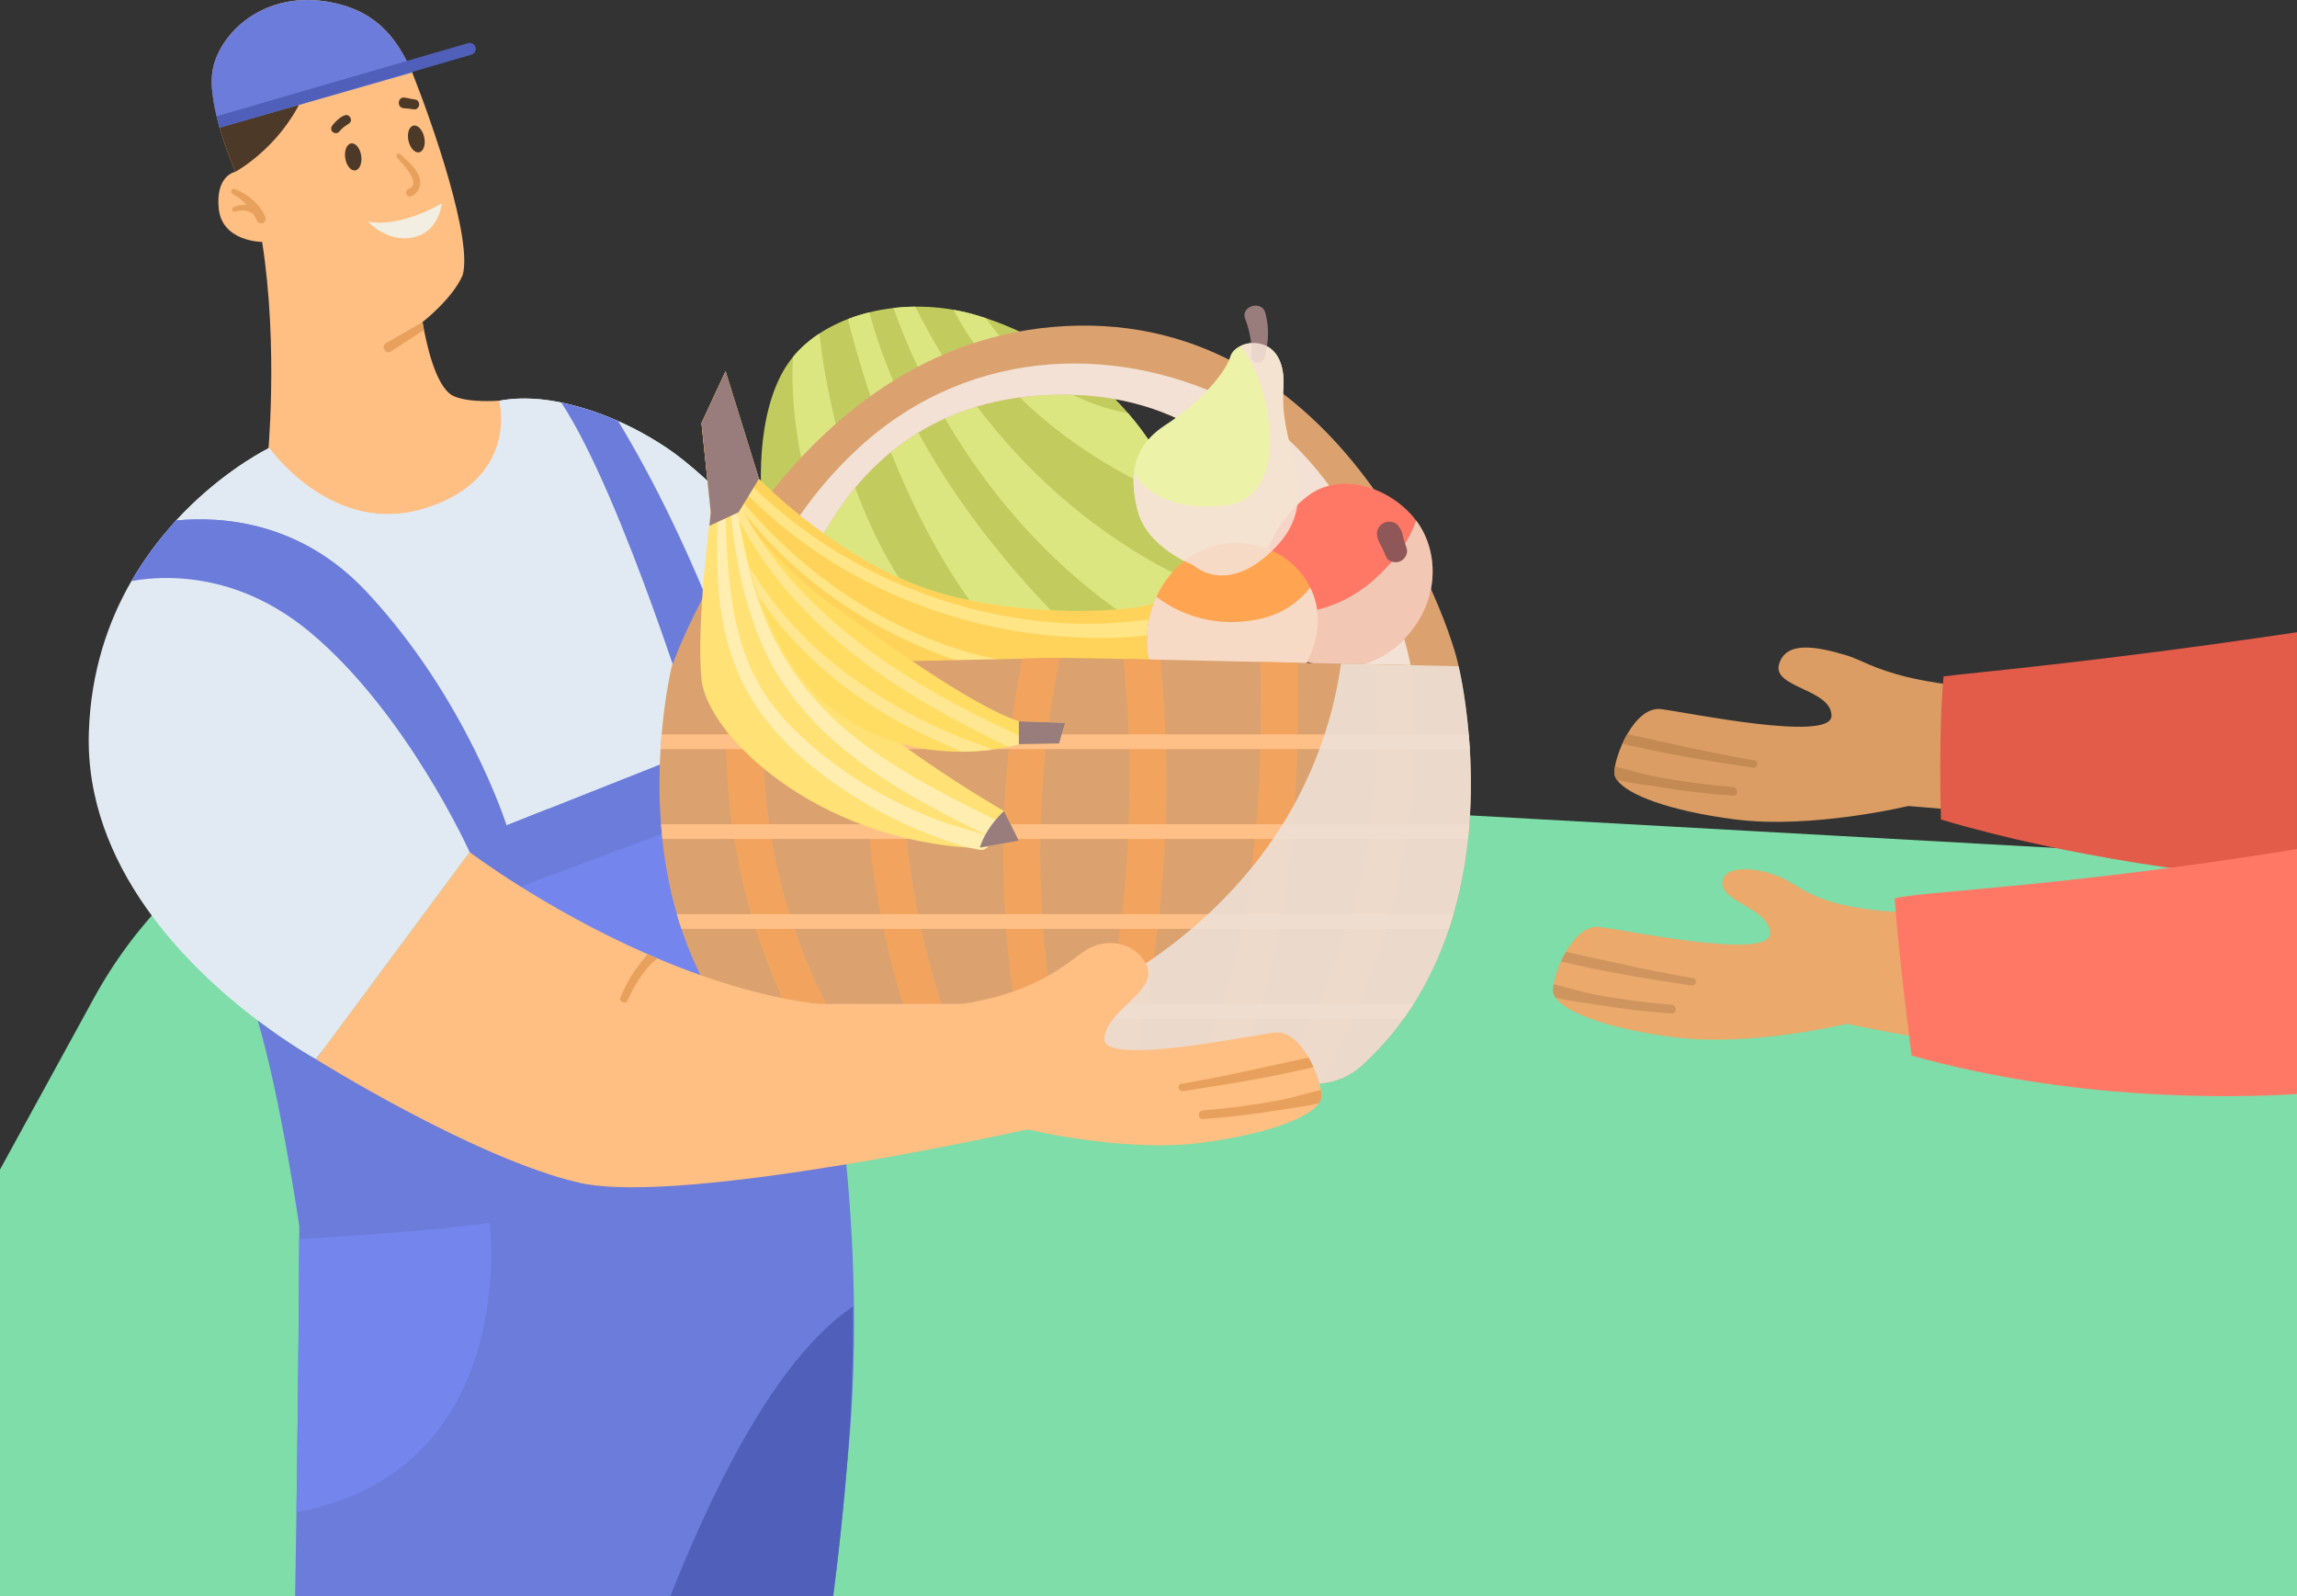 <svg width="960" height="667" viewBox="0 0 960 667" fill="none" xmlns="http://www.w3.org/2000/svg">
<rect x="0" y="0" width="960" height="667" fill="#333333" stroke="none"/>
<path d="M0 488.79L39.27 417.09C74.436 352.881 143.364 314.587 216.46 318.651L960 359.988V667H0V488.79Z" fill="#7EDDA9"/>
<path d="M940.943 287.033C939.75 287.571 901.214 287.432 872.417 288.16C795.336 290.112 782.715 277.193 771.937 273.944C758.596 269.924 746.301 267.902 743.508 277.673C740.716 287.447 765.447 287.982 765.447 299.151C765.447 310.319 705.409 297.753 694.241 296.358C688.56 295.646 683.603 300.715 680.098 306.787C679.343 308.1 678.661 309.456 678.045 310.807C676.496 314.242 675.42 317.677 674.959 320.314C674.777 321.29 674.692 322.158 674.692 322.882C674.692 323.889 675.067 324.935 675.823 325.98C680.234 332.192 697.49 338.837 724.955 342.427C757.067 346.617 797.555 336.843 797.555 336.843C797.555 336.843 883.349 344.402 940.939 345.161V287.025L940.943 287.033Z" fill="#DB9D64"/>
<path d="M959.996 264.219C873.64 277.096 821.604 281.317 812.275 282.696C810.087 306.795 811.194 342.497 811.194 342.497C863.475 358.127 927.795 366.709 959.996 367.987V264.219Z" fill="#E35B49"/>
<path d="M678.045 310.815C695.987 315.114 714.317 318.049 732.51 320.841C734.477 321.147 735.345 318.161 733.347 317.813C715.447 314.742 697.815 310.664 680.098 306.795C679.343 308.108 678.661 309.463 678.045 310.815Z" fill="#C48A54"/>
<path d="M674.696 322.894C674.696 323.901 675.071 324.946 675.826 325.992C681.786 327.332 688.072 328.017 693.49 328.923C703.694 330.627 713.956 331.785 724.277 332.525C726.608 332.691 726.566 329.117 724.277 328.923C713.43 328.017 702.648 326.604 691.94 324.582C686.48 323.548 680.702 321.651 674.963 320.322C674.781 321.298 674.696 322.166 674.696 322.89V322.894Z" fill="#C48A54"/>
<path d="M224.049 205.816L173.787 242.118L117.157 225.532L111.809 192.374C111.809 192.374 116.541 145.783 109.563 101.104C109.563 101.104 92.81 101.104 91.412 87.143C90.014 73.183 98.394 71.785 98.394 71.785C98.394 71.785 94.75 63.602 91.888 53.73C89.89 46.578 88.027 38.608 88.62 31.292C90.018 15.934 108.165 -3.612 136.09 0.575C156.817 3.816 165.689 15.484 172.292 30.328C172.292 30.344 172.307 30.355 172.307 30.371C180.932 52.057 197.654 100.334 193.336 115.061C189.145 124.836 176.583 134.606 176.583 134.606V134.622C178.046 142.689 181.753 161.2 189.149 165.324C197.526 169.514 216.614 166.707 216.614 166.707L224.057 205.812L224.049 205.816Z" fill="#FFBE82"/>
<path d="M323.351 356.129C323.351 356.129 363.84 393.825 414.102 406.392C464.365 418.958 400.142 314.242 400.142 314.242L355.463 291.905L287.777 304.189L323.351 356.129Z" fill="#FFBE82"/>
<path d="M386.181 310.056L320.044 318.32L307.996 319.827L305.204 330.995L235.396 361.713L220.08 359.521L206.468 357.581L196.302 356.129L134.34 439.65L132.078 442.693C132.078 442.693 121.649 437.024 107.7 426.483C78.954 404.757 35.251 362.271 37.137 305.866C37.989 280.512 45.219 259.638 54.924 242.843C60.245 233.63 66.29 225.64 72.432 218.828C72.839 218.395 73.226 217.949 73.617 217.531C90.385 199.326 107.475 189.818 111.592 187.681C112.208 187.344 112.529 187.193 112.529 187.193C112.529 187.193 112.738 187.487 113.145 188.029C117.083 193.153 139.351 219.948 171.351 214.042C173.57 213.635 175.831 213.066 178.151 212.326C217.245 199.76 208.764 167.543 208.764 167.543C208.764 167.543 219.003 164.925 234.571 168.232C241.538 169.7 249.609 172.101 258.334 175.966C264.797 178.828 271.64 182.499 278.677 187.193C316.373 212.322 386.181 310.056 386.181 310.056Z" fill="#E1EAF2"/>
<path d="M388.659 307.399L337.804 372.514L300.255 342.57L305.204 330.999L235.396 361.717L220.08 359.525L206.468 357.585C201.747 323.393 183.418 292.927 158.23 269.331C144.533 256.501 128.996 245.526 112.421 236.743C103.808 232.193 94.8 228.045 85.657 224.653C80.967 222.922 76.161 221.512 71.375 220.06C71.739 219.653 72.087 219.235 72.436 218.832C72.843 218.398 73.23 217.953 73.621 217.535C90.389 199.33 107.479 189.822 111.596 187.685C112.212 187.348 112.533 187.197 112.533 187.197C112.533 187.197 112.742 187.491 113.149 188.033C117.087 193.157 139.355 219.951 171.354 214.046C173.573 213.639 175.835 213.07 178.155 212.33C217.249 199.763 208.644 167.489 208.644 167.489C208.644 167.489 219.007 164.929 234.575 168.24C241.542 169.708 249.613 172.109 258.338 175.974C264.801 178.836 271.644 182.507 278.68 187.201C316.377 212.33 388.663 307.407 388.663 307.407L388.659 307.399Z" fill="#E1EAF2"/>
<path d="M234.571 168.232C260.584 207.718 292.637 312.848 292.637 312.848C280.044 317.844 223.073 340.441 211.661 344.96C211.661 344.96 194.908 291.905 153.021 247.226C125.7 218.089 93.027 215.672 73.621 217.531C73.23 217.949 72.839 218.398 72.436 218.828C72.087 219.235 71.739 219.653 71.375 220.056C137.086 239.171 200.802 292.66 207.211 364.129C208.342 365.86 208.733 368.11 207.656 370.453C200.368 386.343 191.558 401.853 181.842 416.387C176.536 424.329 163.524 445.524 150.833 442.914C150.218 443.069 149.536 443.15 148.765 443.081C143.905 442.604 139.061 441.404 134.344 439.646L132.082 442.69C132.082 442.69 121.653 437.02 107.704 426.479C117.296 458.676 125.1 512.498 125.1 512.498L182.194 666.992H348.237C350.564 648.841 352.539 630.369 354.073 611.629C369.556 459.648 320.257 278.103 258.338 175.966C249.613 172.097 241.542 169.696 234.575 168.232H234.571Z" fill="#6B7CDB"/>
<path d="M229.095 338.051L220.076 359.525L196.298 416.166V356.128C196.298 356.128 169.771 297.489 129.282 263.979C103.103 242.324 76.955 240.496 61.709 241.921C59.11 242.157 56.837 242.494 54.924 242.842C56.543 240.023 58.247 237.328 60.005 234.729C64.319 228.308 68.954 222.581 73.617 217.527C93.023 215.668 125.696 218.085 153.018 247.222C194.904 291.901 211.657 344.956 211.657 344.956L229.095 338.043V338.051Z" fill="#6B7CDB"/>
<path d="M207.467 374.28L306.668 337.339C306.668 337.339 330.33 404.993 330.33 451.066C330.33 497.139 217.237 428.729 217.237 428.729L207.463 374.28H207.467Z" fill="#7486ED"/>
<path d="M498.301 243.257C497.252 253.845 493.542 259.158 493.542 259.158H380.635C339.039 228.843 354.681 240.244 318.778 214.073C318.778 214.073 314.131 178.394 327.317 155.127C333.192 144.791 343.226 137.615 354.414 133.321C368.374 127.938 384.295 126.966 398.569 129.475C403.418 130.339 407.403 131.427 412.058 132.972C444.882 143.893 475.464 168.701 490.196 202.172C495.765 214.828 499.688 229.385 498.305 243.253L498.301 243.257Z" fill="#C2CC5E"/>
<path d="M389.085 259.158H380.635L347.222 234.807C337.076 206.684 329.83 176.307 331.43 149.16C334.501 145.434 338.226 142.174 342.439 139.405C344.078 154.597 352.872 218.352 388.381 258.368C388.617 258.635 388.853 258.891 389.081 259.158H389.085Z" fill="#DCE681"/>
<path d="M443.105 259.158H411.477C376.809 215.858 359.409 153.644 354.406 133.324C357.276 132.217 360.265 131.287 363.34 130.536C377.692 184.137 414.284 229.807 443.101 259.162L443.105 259.158Z" fill="#DCE681"/>
<path d="M498.301 243.257C497.252 253.845 493.542 259.158 493.542 259.158H473.102C409.169 216.59 381.874 152.804 373.44 128.728C376.43 128.379 379.454 128.197 382.51 128.166C418.541 200.236 472.792 231.798 498.301 243.257Z" fill="#DCE681"/>
<path d="M493.003 209.135C430.724 183.212 405.974 144.075 398.566 129.479C401.501 130.002 404.409 130.668 407.279 131.493C408.859 131.95 410.451 132.445 412.054 132.976C430.921 159.782 453.929 169.51 471.499 172.705C478.93 181.326 485.343 191.158 490.188 202.176C491.245 204.573 492.175 206.893 493 209.135H493.003Z" fill="#DCE681"/>
<path d="M590.842 293.307C578.314 296.781 564.151 297.846 564.151 297.846C564.151 297.846 555.504 165.468 444.898 164.949C334.292 164.434 323.824 286.452 323.824 286.452L313.17 290.945L293.187 299.387L280.776 278.444C280.776 278.444 328.622 142.228 445.467 136.264C562.32 130.3 606.758 262.659 609.593 278.444C610.898 285.682 601.453 290.36 590.842 293.307Z" fill="#DBA26F"/>
<g style="mix-blend-mode:multiply" opacity="0.88">
<path d="M590.842 293.307C578.314 296.781 564.151 297.846 564.151 297.846C564.151 297.846 555.504 165.467 444.898 164.948C334.292 164.433 323.824 286.452 323.824 286.452L313.17 290.944L304.329 288.466C304.329 288.466 311.532 230.334 359.235 186.856C406.95 143.378 470.097 144.056 518.373 169.301C566.529 194.485 593.219 272.027 590.842 293.307Z" fill="#F5E9E1"/>
</g>
<path d="M498.719 246.649C498.719 246.649 497.349 251.622 493.96 258.345C493.12 260.006 492.159 261.776 491.059 263.608C487.171 270.102 481.599 277.332 473.896 283.102C455.288 297.063 341.274 317.216 341.274 317.216L303.264 287.761C303.264 287.761 293.428 256.842 296.499 219.75C296.646 217.876 296.839 215.978 297.06 214.077L293.187 176.849L303.268 155.131L317.229 200.085C317.229 200.085 344.767 228.812 380.635 243.547C416.504 258.283 469.377 256.734 482.11 252.079C494.839 247.432 498.719 246.657 498.719 246.657V246.649Z" fill="#FFD359"/>
<path d="M533.019 228.808C512.684 249.751 498.723 236.174 498.723 236.174C498.723 236.174 479.333 228.808 475.457 213.298C474.024 207.578 473.435 202.385 473.931 197.684C474.771 189.625 478.764 183.007 487.086 177.62C500.272 169.088 511.91 156.676 514.233 148.923C514.772 147.115 516.375 145.558 518.485 144.547C525.406 141.24 537.825 143.854 536.342 162.884C534.402 187.7 553.358 207.865 533.023 228.808H533.019Z" fill="#EDF2A9"/>
<path d="M493.964 258.345C493.124 260.006 492.163 261.776 491.063 263.607C476.533 266.802 460.837 267.031 446.087 266.16C390.801 262.868 336.627 237.204 301.088 194.392C299.628 192.638 302.091 190.097 303.632 191.855C313.821 203.454 325.384 213.898 337.967 222.864C359.971 238.536 385.089 249.693 411.427 255.707C424.636 258.716 438.124 260.401 451.663 260.672C465.225 260.951 478.311 259.22 491.702 257.438C492.705 257.307 493.464 257.706 493.96 258.345H493.964Z" fill="#FFE585"/>
<path d="M576.281 274.896C555.337 286.201 527.416 268.367 527.416 268.367V236.174C527.416 236.174 531.288 218.732 546.806 207.094C560.546 196.785 581.574 203.834 591.864 217.566C593.2 219.336 594.35 221.226 595.28 223.197C603.428 240.449 597.22 263.596 576.281 274.9V274.896Z" fill="#FF7866"/>
<g style="mix-blend-mode:multiply" opacity="0.88">
<path d="M576.281 274.896C555.337 286.2 527.416 268.367 527.416 268.367V256.412C538.654 257.62 558.66 256.935 575.444 241.228C584.851 232.425 589.598 224.285 591.864 217.562C593.2 219.332 594.35 221.222 595.28 223.193C603.428 240.445 597.22 263.592 576.281 274.896Z" fill="#F0D3C0"/>
</g>
<path d="M535.161 291.44L483.972 291.433L480.665 278.084C478.268 268.402 479.198 258.232 483.299 249.372C484.751 246.227 486.598 243.253 488.84 240.523C491.849 236.848 495.598 233.463 500.257 230.938C516.94 221.899 539.219 228.436 547.58 245.519C548.549 247.498 549.331 249.62 549.896 251.878C555.326 273.595 535.161 291.436 535.161 291.436V291.44Z" fill="#FFA552"/>
<path d="M300.511 199.318C321.101 232.685 353.356 257.764 389.573 272.305C394.693 274.362 399.902 276.139 405.165 277.797C410.009 279.323 416.182 282.177 421.302 281.642C423.467 281.418 424.694 278.494 422.491 277.259C419.973 275.849 417.007 275.613 414.215 274.997C411.248 274.342 408.286 273.634 405.362 272.797C399.526 271.128 393.775 269.103 388.14 266.849C376.674 262.26 365.679 256.49 355.343 249.736C334.617 236.193 316.415 218.507 301.707 198.617C301.192 197.92 300.034 198.54 300.514 199.314L300.511 199.318Z" fill="#FFE585"/>
<g style="mix-blend-mode:multiply" opacity="0.88">
<path d="M535.161 291.44L483.972 291.432L480.665 278.084C478.268 268.402 479.198 258.232 483.299 249.372C489.747 254.375 503.909 262.609 524.17 259.158C535.564 257.218 542.891 251.579 547.577 245.522C548.545 247.501 549.327 249.624 549.892 251.881C555.322 273.599 535.157 291.44 535.157 291.44H535.161Z" fill="#F5E2D5"/>
</g>
<path d="M569.197 445.3C569.166 445.331 569.139 445.35 569.108 445.381C564.26 449.8 558.056 452.383 551.546 452.878C549.707 453.006 564.151 452.96 341.08 452.96C333.467 452.96 326.275 450.028 321.148 445.292C283.084 410.659 272.14 357.774 276.52 306.911C277.98 289.666 280.772 278.443 280.772 278.443C280.903 278.443 412.391 275.597 427.223 275.279C452.054 274.745 420.62 274.369 609.589 278.443C609.589 278.443 612.377 289.666 613.845 306.911C618.221 357.712 607.227 410.729 569.194 445.296L569.197 445.3Z" fill="#DBA26F"/>
<path d="M446.331 452.96H430.383C417.294 396.915 415.291 337.083 427.223 275.28L443.008 274.939C431.607 329.826 431.429 391.838 446.327 452.96H446.331Z" fill="#F2A45E"/>
<path d="M471.797 452.96H455.838C471.441 393.317 475.406 330.647 469.481 275.411L485.007 275.752C490.835 335.395 486.474 394.561 471.797 452.96Z" fill="#F2A45E"/>
<path d="M405.598 452.96H388.981C367.066 396.95 355.138 334.941 366.446 276.593C369.021 276.534 366.094 276.596 382.208 276.252C381.77 278.273 381.344 280.5 381.329 280.577C370.934 338.531 383.435 398.801 405.598 452.96Z" fill="#F2A45E"/>
<path d="M366.047 452.96H347.156C312.899 402.581 297.765 338.632 305.437 277.913C326.635 277.452 319.502 277.572 321.005 277.572C320.927 277.65 320.071 284.919 319.618 291.1C315.362 348.709 331.596 406.477 366.047 452.96Z" fill="#F2A45E"/>
<path d="M514.942 452.96H497.891C524.066 399.773 527.904 336.169 526.796 276.655L542.298 276.995C543.375 336.92 539.401 398.518 514.946 452.964L514.942 452.96Z" fill="#F2A45E"/>
<path d="M551.546 452.879C549.85 452.995 550.655 452.96 533.372 452.96C533.496 452.766 533.616 452.584 533.732 452.391C565.317 401.938 580.401 340.402 574.205 277.677L589.746 278.018C595.361 335.581 583.12 398.639 551.546 452.879Z" fill="#F2A45E"/>
<path d="M590.811 419.586C589.498 421.657 588.111 423.718 586.648 425.739H303.721C302.253 423.71 300.867 421.657 299.546 419.586H590.811Z" fill="#FFC087"/>
<path d="M607.49 382.033C606.905 384.085 606.274 386.134 605.585 388.186H284.788C284.102 386.134 283.467 384.085 282.875 382.033H607.486H607.49Z" fill="#FFC087"/>
<path d="M614.093 344.472C613.93 346.501 613.744 348.554 613.524 350.626H276.849C276.628 348.554 276.442 346.501 276.287 344.472H614.093Z" fill="#FFC087"/>
<path d="M614.29 313.069H276.078C276.202 310.943 276.353 308.886 276.52 306.915H613.845C614.015 308.886 614.163 310.943 614.286 313.069H614.29Z" fill="#FFC087"/>
<path d="M425.817 351.35L409.494 354.243L408.278 354.456C341.107 351.35 295.511 307.14 293.187 283.912C290.856 260.684 297.06 214.069 297.06 214.069L293.187 176.841L303.268 155.124L308.697 214.069C308.697 214.069 318.003 246.645 338.168 275.33C346.382 287.018 361.435 299.747 376.375 310.726C398.101 326.681 419.609 338.942 419.609 338.942L425.813 351.346L425.817 351.35Z" fill="#FFE175"/>
<path d="M445.188 302.101L442.613 310.714L430.259 310.943L425.817 311.024C425.817 311.024 424.299 311.504 421.581 312.085C419.788 312.469 417.472 312.898 414.734 313.266C411.155 313.746 406.861 314.122 402.051 314.145C394.48 314.176 385.646 313.355 376.379 310.73C366.52 307.934 356.168 303.108 346.316 295.123C331.86 283.404 322.739 265.327 317.116 249.217C315.649 245.027 314.421 240.968 313.399 237.188C311.176 229.013 309.909 222.151 309.267 218.077C308.86 215.525 308.697 214.069 308.697 214.069C308.697 214.069 311.633 217.934 316.446 223.483C323.739 231.902 335.322 244.182 347.474 252.691C367.643 266.814 404.874 294.345 425.817 301.459L445.188 302.101Z" fill="#FFDD63"/>
<path d="M528.558 149.551C530.142 143.118 530.556 137.298 528.868 130.811C527.419 125.262 518.396 127.891 520.371 133.154C522.234 138.115 523.435 143.467 522.92 148.788C522.606 152.033 527.795 152.649 528.558 149.551Z" fill="#997C7C"/>
<g style="mix-blend-mode:multiply" opacity="0.88">
<path d="M533.019 228.808C512.684 249.751 498.723 236.174 498.723 236.174C498.723 236.174 479.333 228.808 475.457 213.298C474.024 207.578 473.435 202.385 473.931 197.684C477.656 203.713 487.787 214.088 512.51 211.157C538.906 208.028 532.95 163.585 518.485 144.547C525.406 141.24 537.825 143.854 536.342 162.884C534.402 187.7 553.358 207.865 533.023 228.808H533.019Z" fill="#F5E2D5"/>
</g>
<path d="M300.255 212.527C298.795 238.048 299.302 264.653 311.621 287.796C323.599 310.304 346.138 327.459 368.169 339.395C374.524 342.838 381.1 345.839 387.835 348.461C394.763 351.156 402.117 353.967 409.483 355.129C413.564 355.772 415.237 350.254 411.21 348.859C405.459 346.869 399.522 345.479 393.783 343.407C387.935 341.296 382.231 338.841 376.635 336.13C365.366 330.674 354.619 324.024 344.806 316.244C335.074 308.526 325.845 299.762 319.126 289.236C312.423 278.734 308.593 266.791 306.482 254.576C304.101 240.794 303.531 226.488 303.094 212.527C303.036 210.696 300.36 210.711 300.259 212.527H300.255Z" fill="#FFEEB0"/>
<path d="M304.774 208.566C307.121 234.028 311.865 260.928 325.617 282.944C338.187 303.07 357.167 318.281 377.278 330.414C388.973 337.47 401.234 343.581 413.456 349.665C417.708 351.783 421.461 345.397 417.193 343.275C396.672 333.059 375.733 322.63 357.632 308.406C338.238 293.163 324.358 273.665 316.648 250.189C312.156 236.518 309.635 222.387 307.094 208.26C306.862 206.966 304.662 207.249 304.782 208.574L304.774 208.566Z" fill="#FFEEB0"/>
<path d="M430.259 310.943L425.817 311.024C425.817 311.024 424.299 311.504 421.581 312.085C417.367 310.366 413.309 308.065 409.308 306.048C403.569 303.155 397.88 300.157 392.269 297.009C358.538 278.045 327.274 252.594 309.263 218.077C307.071 213.902 305.088 209.592 303.314 205.142C302.745 203.717 305.15 202.73 305.777 204.108C308.825 210.855 312.419 217.303 316.439 223.487C318.793 227.104 321.303 230.624 323.928 234.056C336.917 250.991 353.267 265.137 370.845 277.127C379.989 283.37 389.523 289.024 399.27 294.256C404.355 296.986 409.49 299.6 414.679 302.129C419.633 304.541 424.938 306.52 429.372 309.812C429.802 310.129 430.096 310.528 430.259 310.947V310.943Z" fill="#FFE791"/>
<path d="M414.734 313.266C411.155 313.746 406.861 314.122 402.051 314.145C400.037 313.274 398.051 312.383 396.118 311.562C390.553 309.2 385.077 306.648 379.721 303.86C354.766 290.879 332.468 272.395 317.116 249.217C315.649 245.027 314.421 240.968 313.399 237.188C314.22 238.559 315.068 239.919 315.931 241.255C327.274 258.802 342.378 273.827 359.564 285.647C368.27 291.638 377.386 297.009 386.874 301.668C391.804 304.088 396.823 306.33 401.912 308.391C406.109 310.079 410.625 311.342 414.738 313.266H414.734Z" fill="#FFE791"/>
<path d="M587.879 229.075C587.403 227.67 586.864 226.275 586.516 224.831C586.353 224.157 586.225 223.472 586.04 222.806C585.66 221.454 585.052 220.548 584.192 219.46C582.941 217.883 580.285 217.69 578.6 218.402C576.823 219.154 575.336 221.059 575.452 223.08C575.58 225.245 576.478 226.802 577.469 228.642C578.17 229.943 578.701 231.337 579.278 232.696C580.184 234.818 583.244 235.461 585.153 234.621C587.182 233.73 588.642 231.329 587.875 229.071L587.879 229.075Z" fill="#8F5757"/>
<path d="M317.225 200.081L308.693 214.073L296.495 219.746C296.642 217.872 296.835 215.974 297.056 214.073L293.184 176.845L303.264 155.127L317.225 200.081Z" fill="#997C7C"/>
<path d="M425.817 351.35L409.494 354.243C410.904 349.867 413.797 344.414 419.609 338.946L425.813 351.35H425.817Z" fill="#997C7C"/>
<path d="M445.188 302.101L442.613 310.714L425.817 311.024V301.462L445.188 302.101Z" fill="#997C7C"/>
<g style="mix-blend-mode:multiply" opacity="0.88">
<path d="M569.197 445.3C569.166 445.331 569.139 445.35 569.108 445.381C564.26 449.8 558.056 452.383 551.546 452.878C549.707 453.006 564.151 452.96 341.08 452.96C334.106 452.96 327.356 450.531 322.035 446.059C357.33 446.256 439.65 440.207 501.543 385.107C541.214 349.8 555.86 309.405 560.48 277.382C587.5 277.963 570.526 277.603 609.589 278.443C611.281 285.252 613.462 299.015 614.29 313.065C617.249 362.251 605.662 412.154 569.197 445.296V445.3Z" fill="#EDE1D9"/>
</g>
<path d="M204.857 535.121C186.582 528.209 166.169 521.563 145.017 516.595C138.441 515.057 131.78 513.675 125.092 512.505C125.092 512.505 125.092 514.36 125.065 517.865C124.995 532.453 124.743 575.567 123.907 631.976C123.744 643.168 123.558 654.883 123.345 667H277.891C280.69 633.668 281.647 600.89 280.067 569.75C280.067 569.75 248.598 551.685 204.853 535.125L204.857 535.121Z" fill="#6B7CDB"/>
<path d="M552.328 458.052C552.328 459.059 551.953 460.105 551.197 461.15C546.786 467.362 529.53 474.008 502.065 477.598C469.954 481.788 429.465 472.013 429.465 472.013C429.465 472.013 285.659 504.125 242.379 494.351C199.098 484.576 132.082 442.694 132.082 442.694L196.306 356.129C196.306 356.129 227.721 379.976 270.637 398.755C271.993 399.355 273.36 399.94 274.742 400.528C297.331 410.078 322.829 418.021 348.489 420.352C425.279 427.335 444.824 402.201 454.599 396.617C464.373 391.033 476.936 395.219 479.728 404.993C482.52 414.768 461.577 423.145 461.577 434.313C461.577 445.482 521.614 432.915 532.783 431.521C538.464 430.808 543.421 435.878 546.926 441.95C547.681 443.263 548.363 444.618 548.978 445.97C550.527 449.405 551.604 452.84 552.065 455.477C552.247 456.453 552.328 457.32 552.328 458.045V458.052Z" fill="#FFBE82"/>
<path d="M126.312 41.067C116.537 62.01 98.386 71.785 98.386 71.785C98.386 71.785 94.645 63.381 91.768 53.328C90.482 48.789 89.352 43.933 88.821 39.351L90.413 37.314C90.413 37.314 136.083 20.128 126.308 41.071L126.312 41.067Z" fill="#4D3927"/>
<path d="M172.288 30.332L91.772 53.328C89.677 45.985 88.031 37.775 88.616 31.296C90.014 15.937 108.161 -3.608 136.086 0.579C156.89 3.692 166.061 16.119 172.288 30.332Z" fill="#6B7CDB"/>
<path d="M204.857 535.122C202.541 566.13 189.246 617.748 127.884 631.178C126.517 631.473 125.189 631.736 123.903 631.976C124.74 575.571 124.991 532.457 125.061 517.865C129.29 517.613 136.427 517.18 145.013 516.595C163.009 515.379 187.387 513.466 204.671 511.107C204.671 511.107 205.898 520.979 204.853 535.122H204.857Z" fill="#7486ED"/>
<path d="M153.746 92.565C153.746 92.565 161.824 101.596 172.756 99.218C183.689 96.841 184.638 84.959 184.638 84.959C184.638 84.959 167.528 95.415 153.742 92.565H153.746Z" fill="#F2EEE1"/>
<path d="M144.289 66.069C144.757 69.182 146.628 71.487 148.471 71.208C150.311 70.933 151.426 68.179 150.957 65.066C150.489 61.952 148.618 59.648 146.775 59.927C144.935 60.206 143.82 62.955 144.289 66.069Z" fill="#4D3927"/>
<path d="M170.708 58.776C171.37 61.855 173.38 64.035 175.2 63.648C177.02 63.257 177.961 60.446 177.299 57.363C176.637 54.284 174.627 52.104 172.807 52.491C170.987 52.882 170.046 55.694 170.708 58.776Z" fill="#4D3927"/>
<path d="M97.228 81.118C102.147 83.612 105.101 87.558 107.483 92.403C107.89 93.231 108.846 93.406 109.656 93.286C109.818 93.262 109.985 93.189 110.117 93.092C111.03 92.406 111.255 91.516 110.806 90.462C108.502 85.068 103.436 81.149 98.138 78.965C96.907 78.457 96.047 80.517 97.232 81.118H97.228Z" fill="#E8A15D"/>
<path d="M98.259 88.48C101.241 87.395 103.773 87.972 106.333 89.699C107.921 90.772 109.454 88.166 107.84 87.124C104.78 85.157 100.714 85.165 97.492 86.656C96.473 87.124 97.198 88.867 98.263 88.48H98.259Z" fill="#E8A15D"/>
<path d="M165.929 65.867C167.749 67.892 176.59 76.889 170.839 78.883C168.857 79.572 169.736 82.763 171.711 82.039C174.681 80.951 176.149 78.008 175.502 74.91C174.6 70.58 170.309 67.354 167.339 64.454C166.413 63.551 165.073 64.915 165.929 65.863V65.867Z" fill="#E8A15D"/>
<path d="M141.686 55.078C142.314 54.346 142.991 53.653 143.747 53.056C144.506 52.46 145.385 52.042 146.109 51.403C147.565 50.121 146.028 47.565 144.215 48.15C142.163 48.812 140.288 50.706 138.956 52.348C138.302 53.157 138.166 54.288 138.956 55.078C139.649 55.771 141.005 55.872 141.686 55.078Z" fill="#4D3927"/>
<path d="M173.682 41.628C172.919 41.493 172.152 41.357 171.389 41.226C170.537 41.075 169.705 40.811 168.845 40.753C166.336 40.583 165.832 44.541 168.252 45.125C169.081 45.327 169.968 45.303 170.824 45.412C171.595 45.513 172.361 45.613 173.132 45.714C174.143 45.846 175.064 44.823 175.173 43.913C175.285 42.972 174.716 41.814 173.686 41.632L173.682 41.628Z" fill="#4D3927"/>
<path d="M177.179 137.937C172.543 140.896 167.951 143.897 163.342 146.914C161.166 148.339 159.028 144.706 161.305 143.409C166.417 140.504 171.509 137.615 176.579 134.626C176.606 134.781 176.803 136.024 177.179 137.933V137.937Z" fill="#E8A15D"/>
<path d="M274.742 400.528C273.193 401.868 271.656 403.208 270.428 404.703C267.036 408.792 264.367 413.374 262.245 418.218C261.49 419.922 258.547 418.652 259.255 416.964C261.281 412.103 263.779 407.553 266.989 403.363C268.066 401.965 269.293 400.334 270.633 398.754C271.989 399.355 273.356 399.939 274.738 400.528H274.742Z" fill="#E8A15D"/>
<path d="M197.003 22.866L162.494 32.896L91.78 53.436C91.757 53.312 91.718 53.204 91.683 53.08C91.265 51.608 90.874 50.098 90.506 48.576L160.314 28.295L195.609 18.044C195.841 17.982 196.074 17.947 196.31 17.947C197.402 17.947 198.397 18.66 198.715 19.764C199.106 21.088 198.335 22.478 197.007 22.869L197.003 22.866Z" fill="#5060BA"/>
<path d="M548.978 445.974C531.037 450.272 512.707 453.208 494.514 456C492.547 456.306 491.679 453.32 493.677 452.971C511.577 449.9 529.209 445.823 546.926 441.954C547.681 443.267 548.363 444.622 548.978 445.974Z" fill="#E8A15D"/>
<path d="M552.328 458.052C552.328 459.059 551.953 460.105 551.198 461.15C545.238 462.49 538.952 463.176 533.534 464.082C523.33 465.786 513.068 466.944 502.747 467.683C500.416 467.85 500.458 464.276 502.747 464.082C513.594 463.176 524.376 461.762 535.084 459.741C540.544 458.707 546.322 456.809 552.061 455.481C552.243 456.457 552.324 457.324 552.324 458.048L552.328 458.052Z" fill="#E8A15D"/>
<path d="M929.646 379.651C918.725 381.281 872.447 377.076 846.784 379.407C769.993 386.389 757.171 373.815 747.396 368.231C737.622 362.646 722.368 361.024 720.18 367.259C716.814 376.851 739.791 379.012 739.791 390.181C739.791 401.349 679.753 388.783 668.585 387.388C662.903 386.676 657.946 391.745 654.442 397.817C653.687 399.13 653.005 400.486 652.389 401.837C650.84 405.272 649.764 408.707 649.303 411.345C649.121 412.32 649.036 413.188 649.036 413.912C649.036 414.919 649.411 415.965 650.166 417.01C654.577 423.222 671.834 429.867 699.298 433.457C731.41 437.647 771.899 427.873 771.899 427.873C771.899 427.873 880.979 451.256 924.259 441.481C924.592 441.408 924.929 441.323 925.262 441.245L929.635 379.647L929.646 379.651Z" fill="#EBA96B"/>
<path d="M652.393 401.841C670.335 406.14 688.664 409.075 706.858 411.867C708.825 412.173 709.693 409.187 707.694 408.839C689.795 405.768 672.163 401.69 654.446 397.821C653.69 399.134 653.009 400.49 652.393 401.841Z" fill="#CF955E"/>
<path d="M649.039 413.916C649.039 414.923 649.415 415.968 650.17 417.014C656.13 418.354 662.416 419.039 667.833 419.946C678.038 421.65 688.3 422.807 698.621 423.547C700.952 423.714 700.91 420.139 698.621 419.946C687.774 419.039 676.992 417.626 666.284 415.604C660.824 414.57 655.046 412.673 649.307 411.344C649.125 412.32 649.039 413.188 649.039 413.912V413.916Z" fill="#CF955E"/>
<path d="M355.146 546.945C327.487 566.474 302.327 611.168 280.172 666.996H348.233C350.56 648.845 352.535 630.373 354.069 611.633C355.912 589.195 356.668 567.291 356.497 546.011C356.052 546.317 355.603 546.627 355.142 546.945H355.146Z" fill="#5060BA"/>
<path d="M959.996 354.866C859.575 371.093 799.979 372.669 791.866 375.523C793.322 397.821 798.914 441.133 798.914 441.133C866.027 460.031 931.513 458.947 960 457.235V354.87L959.996 354.866Z" fill="#FF7866"/>
</svg>
